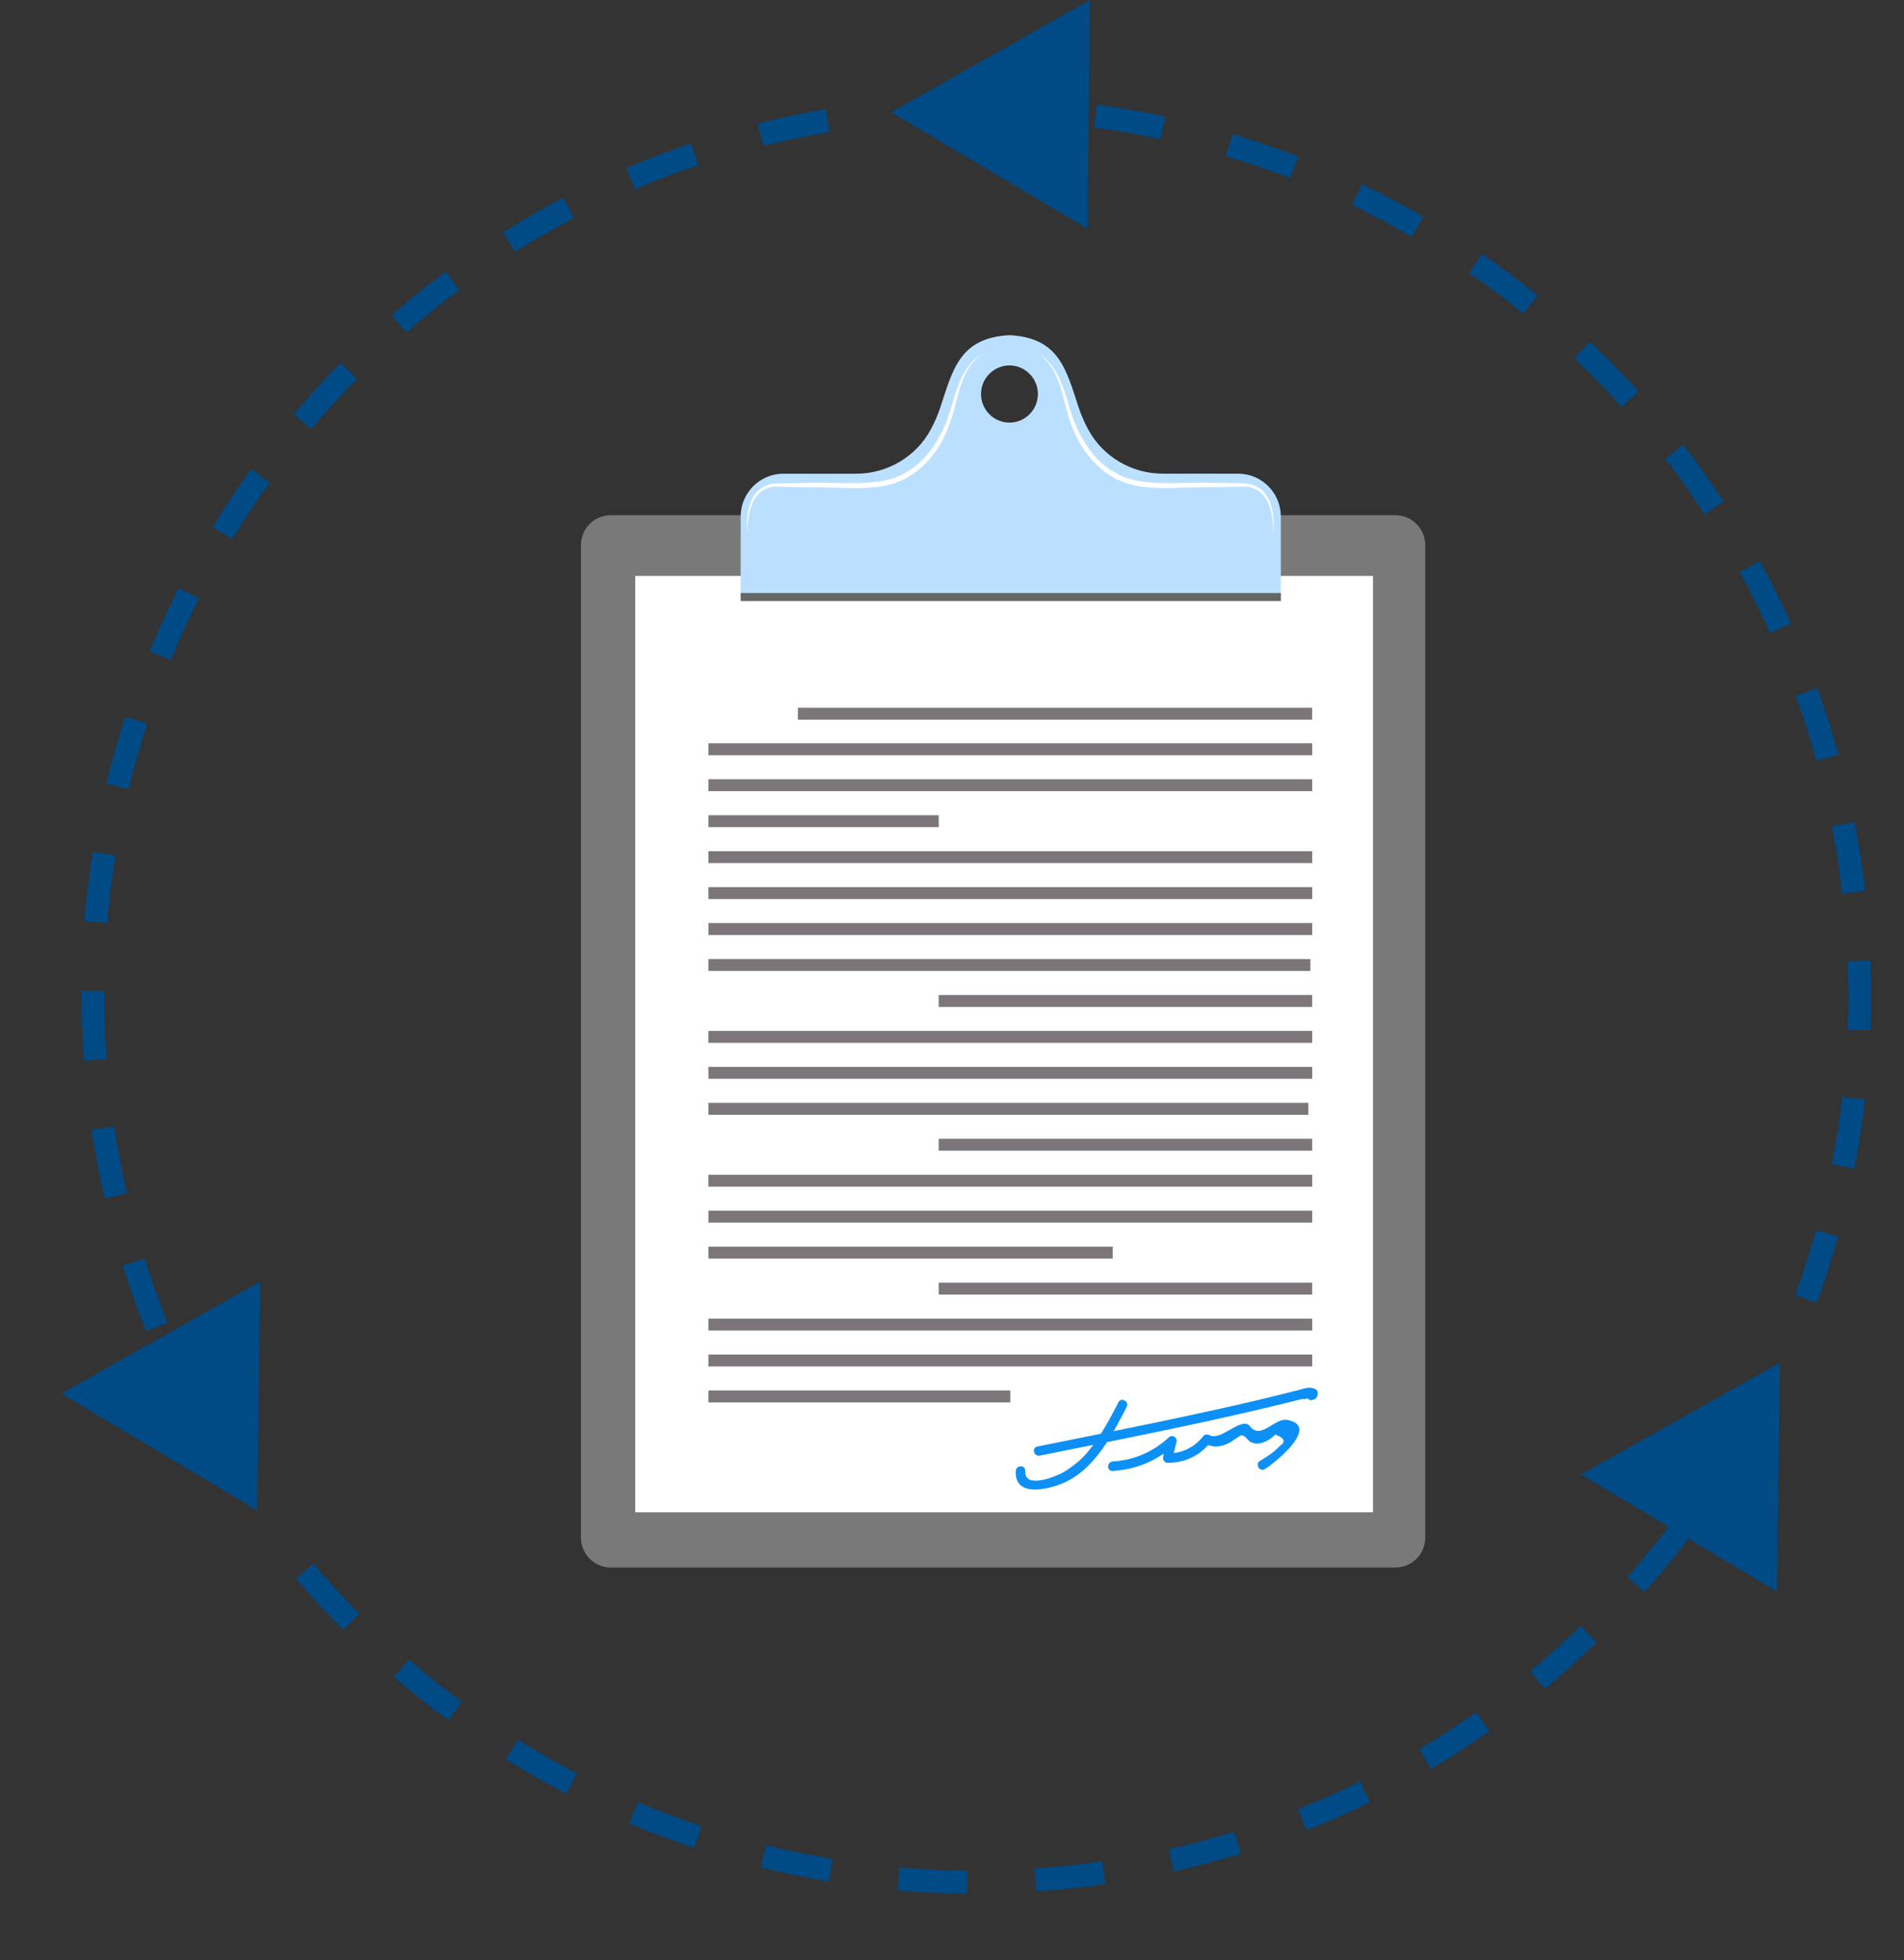 <svg width="135" height="139" viewBox="0 0 135 139" fill="none" xmlns="http://www.w3.org/2000/svg">
<rect x="0" y="0" width="135" height="139" fill="#333333" stroke="none"/>
<path d="M128.806 92.395L127.287 91.84C127.828 90.348 128.33 88.795 128.767 87.248L130.323 87.686C129.874 89.283 129.376 90.869 128.806 92.395ZM131.473 82.882L129.879 82.562C130.185 80.995 130.437 79.385 130.626 77.797L132.239 77.984C132.039 79.622 131.79 81.265 131.473 82.882ZM132.614 73.074L130.997 73.019C131.054 71.41 131.061 69.791 130.989 68.195L132.611 68.136C132.67 69.766 132.682 71.416 132.614 73.074ZM130.623 63.374C130.438 61.79 130.185 60.179 129.888 58.606L131.485 58.287C131.802 59.892 132.058 61.535 132.248 63.168L130.623 63.374ZM128.788 53.938C128.364 52.409 127.872 50.854 127.321 49.354L128.847 48.797C129.403 50.346 129.913 51.931 130.342 53.509L128.788 53.938ZM125.508 44.886C124.847 43.429 124.121 41.979 123.352 40.582L124.773 39.79C125.563 41.234 126.308 42.715 126.989 44.203L125.508 44.886ZM120.855 36.458C120.417 35.797 119.98 35.153 119.528 34.51C119.056 33.836 118.57 33.18 118.069 32.542L119.34 31.536C119.86 32.205 120.348 32.877 120.836 33.549C121.306 34.207 121.762 34.882 122.201 35.559L120.855 36.458ZM114.979 28.852C113.904 27.665 112.766 26.499 111.62 25.417L112.727 24.23C113.908 25.342 115.065 26.538 116.176 27.755L114.979 28.852ZM108.009 22.235C106.772 21.227 105.476 20.273 104.166 19.354L105.079 18.006C106.438 18.937 107.756 19.938 109.026 20.959L108.009 22.235ZM100.094 16.789C98.715 15.991 97.29 15.23 95.856 14.535L96.56 13.06C98.045 13.767 99.503 14.541 100.918 15.368L100.094 16.789ZM91.455 12.623C89.967 12.048 88.435 11.526 86.926 11.068L87.394 9.502C88.953 9.972 90.519 10.507 92.058 11.11L91.455 12.623ZM82.284 9.866C80.737 9.526 79.148 9.255 77.564 9.032L77.784 7.425C79.416 7.643 81.039 7.927 82.636 8.279L82.284 9.866Z" fill="#004A86"/>
<path d="M77.282 -0.001L63.199 7.955L77.1 16.221L77.282 -0.001Z" fill="#004A86"/>
<path d="M75.318 133.981C74.706 134.04 74.093 134.1 73.476 134.127L73.369 132.502C74.954 132.397 76.566 132.225 78.139 131.99L78.376 133.603C77.365 133.766 76.351 133.881 75.318 133.981ZM68.559 134.293C66.929 134.271 65.278 134.202 63.635 134.051L63.773 132.435C65.366 132.575 66.968 132.649 68.566 132.673L68.559 134.293ZM83.224 132.723L82.876 131.138C84.422 130.792 85.993 130.362 87.512 129.904L87.987 131.46C86.42 131.923 84.817 132.356 83.224 132.723ZM58.756 133.429C57.135 133.161 55.524 132.827 53.938 132.424L54.324 130.85C55.859 131.241 57.437 131.562 59.026 131.833L58.756 133.429ZM92.63 129.8L92.029 128.288C93.503 127.704 94.986 127.037 96.417 126.342L97.128 127.81C95.666 128.524 94.151 129.194 92.63 129.8ZM49.215 131.051C47.667 130.531 46.113 129.946 44.602 129.307L45.24 127.807C46.716 128.432 48.22 129.005 49.733 129.497L49.215 131.051ZM101.459 125.444L100.64 124.036C101.995 123.234 103.359 122.349 104.67 121.421L105.596 122.754C104.256 123.717 102.862 124.621 101.459 125.444ZM40.151 127.205C38.712 126.461 37.265 125.637 35.862 124.759L36.723 123.384C38.09 124.232 39.486 125.029 40.891 125.759L40.151 127.205ZM109.526 119.772L108.494 118.515C109.716 117.514 110.915 116.433 112.076 115.306L113.198 116.473C112.006 117.619 110.762 118.737 109.526 119.772ZM31.787 121.998C30.472 121.03 29.168 119.996 27.925 118.923L28.979 117.692C30.186 118.736 31.455 119.741 32.734 120.68L31.787 121.998ZM116.6 112.905L115.389 111.829C116.446 110.631 117.481 109.37 118.433 108.1L119.717 109.087C118.751 110.391 117.702 111.67 116.6 112.905ZM24.331 115.576C23.177 114.412 22.051 113.197 20.986 111.943L22.22 110.891C23.265 112.114 24.356 113.3 25.475 114.435L24.331 115.576Z" fill="#004A86"/>
<path d="M125.99 112.864L126.204 96.638L112.102 104.563L125.99 112.864Z" fill="#004A86"/>
<path d="M10.377 94.413C9.76 92.903 9.201 91.322 8.708 89.751L10.256 89.257C10.744 90.78 11.283 92.314 11.881 93.793L10.377 94.413ZM7.419 84.987C7.054 83.387 6.734 81.75 6.496 80.121L8.101 79.884C8.334 81.464 8.634 83.054 8.996 84.621L7.419 84.987ZM7.559 75.096L5.943 75.22C5.816 73.565 5.77 71.901 5.778 70.282L7.39 70.289C7.378 71.86 7.437 73.489 7.559 75.096ZM7.593 65.462L5.985 65.323C6.119 63.675 6.32 62.037 6.587 60.408L8.19 60.662C7.92 62.258 7.733 63.862 7.593 65.462ZM9.122 55.96L7.538 55.574C7.922 53.983 8.371 52.386 8.888 50.816L10.434 51.32C9.947 52.855 9.493 54.403 9.122 55.96ZM12.101 46.808L10.608 46.185C10.884 45.504 11.178 44.837 11.487 44.154C11.862 43.316 12.257 42.509 12.666 41.684L14.105 42.428C13.709 43.218 13.315 44.025 12.952 44.829C12.658 45.495 12.379 46.144 12.101 46.808ZM16.453 38.227L15.069 37.38C15.912 35.99 16.836 34.592 17.8 33.272L19.113 34.224C18.179 35.525 17.283 36.871 16.453 38.227ZM22.068 30.422L20.827 29.365C21.894 28.1 23.014 26.88 24.156 25.722L25.308 26.87C24.197 28.008 23.106 29.193 22.068 30.422ZM28.817 23.57L27.756 22.348C28.988 21.28 30.272 20.24 31.594 19.261L32.551 20.575C31.258 21.518 30.004 22.539 28.817 23.57ZM36.522 17.851L35.657 16.48C37.055 15.608 38.49 14.783 39.931 14.021L40.689 15.469C39.279 16.21 37.873 17.001 36.522 17.851ZM45.033 13.412L44.401 11.92C45.903 11.284 47.442 10.693 49.003 10.165L49.509 11.703C47.995 12.209 46.487 12.78 45.033 13.412ZM54.116 10.34L53.72 8.759C55.293 8.362 56.922 8.024 58.538 7.736L58.807 9.345C57.239 9.628 55.659 9.961 54.116 10.34Z" fill="#004A86"/>
<path d="M4.354 98.825L18.24 107.11L18.439 90.886L4.354 98.825Z" fill="#004A86"/>
<g clip-path="url(#clip0_3510_3730)">
<path d="M98.94 111.164H43.307C42.139 111.164 41.19 110.211 41.19 109.038V38.662C41.19 37.488 42.139 36.535 43.307 36.535H98.94C100.108 36.535 101.056 37.488 101.056 38.662V109.038C101.056 110.211 100.108 111.164 98.94 111.164Z" fill="#797979"/>
<path d="M97.35 40.844H45.041V107.247H97.35V40.844Z" fill="white"/>
<path d="M87.792 33.592H82.451C80.243 33.592 78.191 32.391 77.145 30.435C76.873 29.926 76.644 29.399 76.466 28.855C75.583 26.164 75.079 23.95 71.575 23.77C68.071 23.95 67.567 26.164 66.683 28.858C66.506 29.402 66.277 29.928 66.005 30.438C64.962 32.394 62.908 33.595 60.699 33.595H55.54C53.871 33.595 52.516 34.954 52.516 36.634V42.342L71.665 42.422L90.814 42.342V36.632C90.817 34.954 89.461 33.592 87.792 33.592ZM71.575 29.969C70.462 29.969 69.558 29.061 69.558 27.942C69.558 26.824 70.462 25.916 71.575 25.916C72.688 25.916 73.591 26.824 73.591 27.942C73.591 29.061 72.688 29.969 71.575 29.969Z" fill="#BBE0FF"/>
<path d="M93.038 52.711H50.232V53.556H93.038V52.711Z" fill="#7C767A"/>
<path d="M93.035 50.191H56.574V51.036H93.035V50.191Z" fill="#7C767A"/>
<path d="M93.038 55.262H50.232V56.107H93.038V55.262Z" fill="#7C767A"/>
<path d="M66.559 57.812H50.232V58.658H66.559V57.812Z" fill="#7C767A"/>
<path d="M93.038 60.363H50.232V61.208H93.038V60.363Z" fill="#7C767A"/>
<path d="M93.038 62.914H50.232V63.759H93.038V62.914Z" fill="#7C767A"/>
<path d="M93.038 65.461H50.232V66.306H93.038V65.461Z" fill="#7C767A"/>
<path d="M92.913 68.012H50.232V68.857H92.913V68.012Z" fill="#7C767A"/>
<path d="M93.035 70.562H66.556V71.408H93.035V70.562Z" fill="#7C767A"/>
<path d="M93.038 73.109H50.232V73.954H93.038V73.109Z" fill="#7C767A"/>
<path d="M93.038 75.66H50.232V76.505H93.038V75.66Z" fill="#7C767A"/>
<path d="M92.763 78.211H50.232V79.056H92.763V78.211Z" fill="#7C767A"/>
<path d="M93.035 80.758H66.556V81.603H93.035V80.758Z" fill="#7C767A"/>
<path d="M93.038 83.309H50.232V84.154H93.038V83.309Z" fill="#7C767A"/>
<path d="M93.038 85.859H50.232V86.704H93.038V85.859Z" fill="#7C767A"/>
<path d="M78.895 88.41H50.232V89.255H78.895V88.41Z" fill="#7C767A"/>
<path d="M93.035 90.961H66.556V91.806H93.035V90.961Z" fill="#7C767A"/>
<path d="M93.038 93.512H50.232V94.357H93.038V93.512Z" fill="#7C767A"/>
<path d="M93.038 96.059H50.232V96.904H93.038V96.059Z" fill="#7C767A"/>
<path d="M71.635 98.609H50.232V99.454H71.635V98.609Z" fill="#7C767A"/>
<path d="M90.817 42.055H52.516V42.626H90.817V42.055Z" fill="#656666"/>
<path d="M79.306 99.438C78.665 100.684 78.011 101.905 77.11 102.984C76.626 103.563 76.03 104.024 75.388 104.413C74.999 104.649 72.603 105.679 72.693 104.31C72.72 103.876 72.052 103.879 72.024 104.31C71.899 106.221 74.335 105.624 75.386 105.173C77.6 104.217 78.84 101.8 79.883 99.776C80.083 99.395 79.504 99.054 79.306 99.438Z" fill="#0D90F5"/>
<path d="M73.726 103.228C76.931 102.581 80.138 101.944 83.337 101.272C84.917 100.941 86.492 100.595 88.064 100.236C88.85 100.056 89.634 99.87 90.417 99.682C90.886 99.569 91.358 99.451 91.827 99.334C91.984 99.293 92.139 99.253 92.296 99.216C92.728 99.261 92.9 99.08 92.808 98.672C92.96 98.712 93.112 98.752 93.267 98.792C93.255 98.769 93.242 98.749 93.23 98.727C93.013 98.353 92.434 98.692 92.651 99.065C92.663 99.088 92.676 99.108 92.688 99.13C92.788 99.301 92.98 99.326 93.147 99.251C93.375 99.151 93.409 99.035 93.439 98.799C93.459 98.644 93.32 98.524 93.195 98.476C92.808 98.328 92.526 98.461 92.119 98.566C91.181 98.807 90.243 99.035 89.299 99.261C87.572 99.672 85.84 100.053 84.106 100.424C80.594 101.177 77.068 101.871 73.549 102.581C73.125 102.666 73.304 103.313 73.726 103.228Z" fill="#0D90F5"/>
<path d="M78.895 104.316C80.602 104.206 82.089 103.572 83.35 102.41C83.175 102.275 83 102.14 82.823 102.002C82.616 102.481 82.511 102.887 82.466 103.406C82.451 103.587 82.631 103.745 82.8 103.742C84.021 103.73 85.042 103.253 85.815 102.298C85.68 102.315 85.546 102.333 85.409 102.35C85.945 102.656 86.359 102.641 86.936 102.423C87.27 102.295 87.575 102.042 87.872 101.849C88.209 101.628 88.446 102.13 88.643 102.245C89.139 102.538 89.711 102.29 90.125 101.992C90.23 101.911 90.332 101.826 90.43 101.736C91.084 101.984 91.188 102.25 90.749 102.538C90.34 102.972 89.846 103.301 89.337 103.602C88.965 103.82 89.302 104.402 89.674 104.183C90.405 103.752 93.644 101.117 91.268 100.695C90.352 100.532 89.409 102.152 88.618 101.139C88.046 100.409 86.559 102.24 85.745 101.774C85.626 101.703 85.433 101.708 85.339 101.826C84.68 102.639 83.851 103.062 82.798 103.075C82.91 103.188 83.02 103.298 83.132 103.411C83.22 103.055 83.31 102.701 83.397 102.345C83.544 102.004 83.167 101.666 82.87 101.937C81.742 102.975 80.417 103.546 78.89 103.644C78.466 103.669 78.463 104.344 78.895 104.316Z" fill="#0D90F5"/>
<path d="M69.694 25.039C69.694 25.039 69.619 25.097 69.476 25.207C69.339 25.32 69.147 25.498 68.937 25.754C68.728 26.009 68.513 26.353 68.333 26.777C68.151 27.201 67.999 27.7 67.852 28.251C67.779 28.53 67.704 28.818 67.627 29.117C67.545 29.427 67.447 29.721 67.345 30.039C67.106 30.669 66.819 31.316 66.399 31.918C66.304 32.076 66.177 32.211 66.065 32.359L65.89 32.58C65.83 32.652 65.76 32.715 65.695 32.783C65.561 32.916 65.433 33.059 65.289 33.184C65.139 33.302 64.987 33.422 64.834 33.54C64.762 33.603 64.677 33.653 64.592 33.701L64.34 33.849L64.088 33.996L63.814 34.109L63.549 34.217L63.417 34.27C63.37 34.285 63.322 34.295 63.272 34.31L62.693 34.461C61.922 34.596 61.148 34.623 60.392 34.616C59.636 34.601 58.902 34.568 58.194 34.561C57.48 34.561 56.788 34.546 56.135 34.536C55.81 34.531 55.486 34.526 55.181 34.513C54.877 34.501 54.615 34.543 54.35 34.648C54.106 34.739 53.893 34.909 53.729 35.092C53.556 35.273 53.434 35.484 53.344 35.692C53.16 36.108 53.085 36.509 53.042 36.84C53.005 37.171 52.995 37.435 52.992 37.613C52.992 37.793 52.995 37.889 52.995 37.889C52.995 37.889 52.987 37.793 52.972 37.615C52.965 37.437 52.948 37.171 52.97 36.835C52.992 36.499 53.045 36.088 53.215 35.642C53.377 35.2 53.704 34.704 54.278 34.456C54.537 34.335 54.872 34.27 55.184 34.275C55.496 34.277 55.808 34.272 56.137 34.265C56.791 34.255 57.482 34.24 58.196 34.24C58.915 34.237 59.653 34.265 60.397 34.27C61.141 34.267 61.892 34.232 62.623 34.097L63.15 33.967C63.195 33.956 63.237 33.946 63.282 33.934L63.414 33.881L63.679 33.776L63.931 33.676L64.168 33.54L64.405 33.405C64.485 33.36 64.565 33.317 64.635 33.257C64.779 33.146 64.922 33.036 65.067 32.926C65.204 32.81 65.326 32.675 65.456 32.552C65.518 32.487 65.586 32.429 65.643 32.361L65.81 32.153C65.918 32.013 66.042 31.885 66.132 31.735C66.227 31.587 66.322 31.441 66.417 31.298C66.511 31.153 66.581 30.997 66.666 30.849C66.841 30.556 66.953 30.247 67.088 29.954C67.198 29.648 67.313 29.34 67.397 29.054C67.485 28.758 67.57 28.47 67.652 28.196C67.814 27.645 67.999 27.143 68.211 26.722C68.421 26.298 68.658 25.959 68.887 25.711C69.112 25.46 69.324 25.297 69.469 25.195C69.614 25.092 69.694 25.039 69.694 25.039Z" fill="white"/>
<path d="M73.569 25.039C73.569 25.039 73.649 25.092 73.799 25.189C73.944 25.292 74.156 25.455 74.38 25.706C74.608 25.954 74.847 26.295 75.057 26.717C75.269 27.138 75.454 27.64 75.616 28.191C75.698 28.467 75.783 28.753 75.87 29.049C75.955 29.335 76.07 29.643 76.18 29.949C76.315 30.242 76.427 30.551 76.602 30.844C76.686 30.992 76.756 31.148 76.851 31.293C76.946 31.439 77.041 31.584 77.136 31.73C77.225 31.88 77.35 32.005 77.458 32.148L77.625 32.356C77.682 32.424 77.75 32.484 77.812 32.547C77.942 32.67 78.064 32.805 78.201 32.921C78.344 33.031 78.488 33.141 78.633 33.252C78.703 33.312 78.783 33.357 78.863 33.4L79.1 33.535L79.337 33.67L79.589 33.771L79.853 33.876L79.986 33.929C80.031 33.941 80.073 33.951 80.118 33.961L80.644 34.092C81.376 34.227 82.127 34.265 82.871 34.265C83.614 34.26 84.356 34.232 85.072 34.235C85.786 34.235 86.477 34.25 87.131 34.26C87.46 34.267 87.772 34.272 88.084 34.27C88.396 34.262 88.731 34.33 88.99 34.45C89.564 34.701 89.891 35.195 90.053 35.637C90.223 36.083 90.275 36.497 90.298 36.83C90.32 37.166 90.305 37.432 90.295 37.61C90.28 37.788 90.273 37.883 90.273 37.883C90.273 37.883 90.273 37.788 90.275 37.608C90.273 37.43 90.263 37.166 90.225 36.835C90.186 36.507 90.108 36.105 89.923 35.687C89.831 35.479 89.709 35.268 89.539 35.087C89.374 34.907 89.16 34.736 88.918 34.644C88.653 34.536 88.391 34.493 88.087 34.508C87.782 34.521 87.458 34.528 87.133 34.531C86.479 34.541 85.788 34.556 85.074 34.556C84.363 34.563 83.629 34.596 82.876 34.611C82.12 34.618 81.346 34.591 80.575 34.456L79.996 34.305C79.948 34.292 79.898 34.28 79.851 34.265L79.719 34.212L79.454 34.104L79.18 33.992L78.927 33.844L78.675 33.696C78.591 33.648 78.506 33.598 78.433 33.535C78.281 33.415 78.129 33.297 77.979 33.179C77.834 33.054 77.707 32.911 77.572 32.778C77.507 32.71 77.435 32.647 77.378 32.575L77.203 32.354C77.093 32.206 76.963 32.071 76.869 31.913C76.449 31.311 76.16 30.664 75.923 30.034C75.82 29.718 75.723 29.422 75.641 29.112C75.563 28.813 75.489 28.522 75.416 28.246C75.269 27.695 75.117 27.196 74.934 26.772C74.752 26.348 74.54 26.005 74.331 25.749C74.121 25.49 73.929 25.315 73.791 25.202C73.644 25.097 73.569 25.039 73.569 25.039Z" fill="white"/>
</g>
<defs>
<clipPath id="clip0_3510_3730">
<rect width="59.866" height="87.393" fill="white" transform="translate(41.19 23.77)"/>
</clipPath>
</defs>
</svg>
